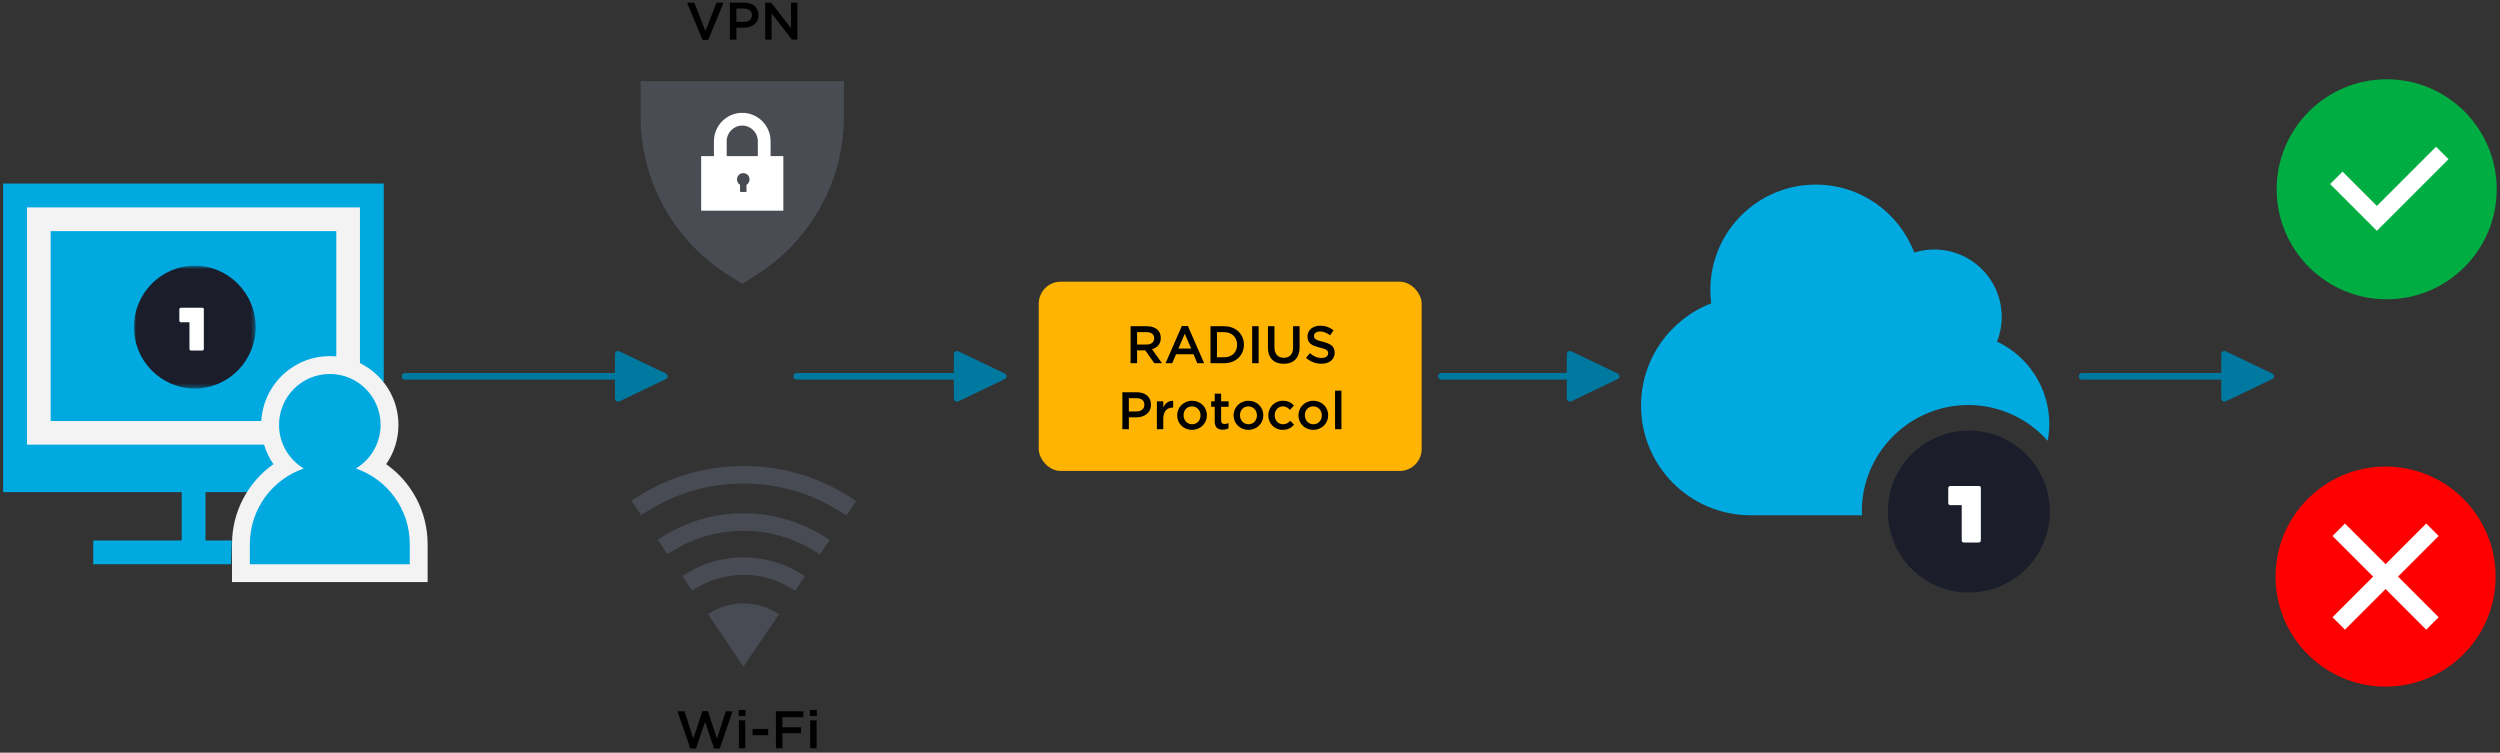 <?xml version="1.0" encoding="UTF-8"?>
<svg width="568px" height="171px" viewBox="0 0 568 171" version="1.1" xmlns="http://www.w3.org/2000/svg" xmlns:xlink="http://www.w3.org/1999/xlink">
    <rect x="0" y="0" width="568" height="171" fill="#333333" stroke="none"/>
    <!-- Generator: Sketch 52.2 (67145) - http://www.bohemiancoding.com/sketch -->
    <title>Group 11</title>
    <desc>Created with Sketch.</desc>
    <defs>
        <polygon id="path-1" points="0 0.735 27.65 0.735 27.65 28.628 0 28.628"></polygon>
        <polygon id="path-3" points="1.351 0.676 2.034 0.676 2.034 2.027 1.351 2.027"></polygon>
        <polygon id="path-5" points="0.524 1.345 1.875 1.345 1.875 2.027 0.524 2.027"></polygon>
        <polygon id="path-7" points="0.725 0.359 1.09 0.359 1.09 1.083 0.725 1.083"></polygon>
        <polygon id="path-9" points="0.366 0.362 0.732 0.362 0.732 1.087 0.366 1.087"></polygon>
        <polygon id="path-11" points="0.284 0.359 1.009 0.359 1.009 0.725 0.284 0.725"></polygon>
        <polygon id="path-13" points="0.281 0.717 1.006 0.717 1.006 1.083 0.281 1.083"></polygon>
        <polygon id="path-15" points="0.725 48.558 48.558 48.558 48.558 0.725 0.725 0.725"></polygon>
        <polygon id="path-17" points="0.794 0.452 1.194 0.452 1.194 1.245 0.794 1.245"></polygon>
        <polygon id="path-19" points="0.401 0.455 0.802 0.455 0.802 1.249 0.401 1.249"></polygon>
        <polygon id="path-21" points="0.312 0.393 1.105 0.393 1.105 0.794 0.312 0.794"></polygon>
        <polygon id="path-23" points="0.308 0.903 1.102 0.903 1.102 1.304 0.308 1.304"></polygon>
        <polygon id="path-25" points="1.449 0.717 2.181 0.717 2.181 2.166 1.449 2.166"></polygon>
        <polygon id="path-27" points="0.732 0.725 1.464 0.725 1.464 2.174 0.732 2.174"></polygon>
        <polygon id="path-29" points="0.569 0.717 2.019 0.717 2.019 1.449 0.569 1.449"></polygon>
        <polygon id="path-31" points="0.562 1.435 2.011 1.435 2.011 2.167 0.562 2.167"></polygon>
        <polygon id="path-33" points="1 0.495 1.505 0.495 1.505 1.495 1 1.495"></polygon>
        <polygon id="path-35" points="0.393 0.495 1.393 0.495 1.393 1 0.393 1"></polygon>
        <polygon id="path-37" points="0.388 0.99 1.388 0.99 1.388 1.495 0.388 1.495"></polygon>
    </defs>
    <g id="Access-Product-Page" stroke="none" stroke-width="1" fill="none" fill-rule="evenodd">
        <g id="Access-Product-Page-2020" transform="translate(-109, -3673)">
            <g id="Group-11" transform="translate(107, 3673)">
                <path d="M161.604,9.06 L158.112,0.6 L159.744,0.6 L162.276,7.056 L164.796,0.6 L166.392,0.6 L162.912,9.06 L161.604,9.06 Z M167.832,9 L167.832,0.6 L171.144,0.6 C173.112,0.6 174.336,1.716 174.336,3.408 L174.336,3.432 C174.336,5.316 172.824,6.3 170.976,6.3 L169.308,6.3 L169.308,9 L167.832,9 Z M169.308,4.968 L171.024,4.968 C172.14,4.968 172.836,4.344 172.836,3.468 L172.836,3.444 C172.836,2.46 172.128,1.944 171.024,1.944 L169.308,1.944 L169.308,4.968 Z M175.848,9 L175.848,0.6 L177.216,0.6 L181.716,6.408 L181.716,0.6 L183.168,0.6 L183.168,9 L181.932,9 L177.3,3.024 L177.3,9 L175.848,9 Z" id="VPN" fill="#000000"></path>
                <path d="M158.848,170.06 L155.92,161.6 L157.516,161.6 L159.52,167.828 L161.584,161.576 L162.832,161.576 L164.896,167.828 L166.9,161.6 L168.448,161.6 L165.532,170.06 L164.248,170.06 L162.184,164.024 L160.12,170.06 L158.848,170.06 Z M169.816,162.692 L169.816,161.312 L171.376,161.312 L171.376,162.692 L169.816,162.692 Z M169.876,170 L169.876,163.664 L171.328,163.664 L171.328,170 L169.876,170 Z M172.984,167.036 L172.984,165.608 L176.536,165.608 L176.536,167.036 L172.984,167.036 Z M178.288,170 L178.288,161.6 L184.54,161.6 L184.54,162.944 L179.764,162.944 L179.764,165.236 L184,165.236 L184,166.58 L179.764,166.58 L179.764,170 L178.288,170 Z M186.016,162.692 L186.016,161.312 L187.576,161.312 L187.576,162.692 L186.016,162.692 Z M186.076,170 L186.076,163.664 L187.528,163.664 L187.528,170 L186.076,170 Z" id="Wi-Fi" fill="#000000"></path>
                <g id="Group-21" transform="translate(0, 39)">
                    <path d="M54.488,89.207 L68.797,89.207 L54.488,89.207 Z" id="Fill-1" fill="#4A4C54"></path>
                    <polyline id="Fill-2" fill="#00A9E0" points="89.189 47.618 89.189 2.699 2.706 2.699 2.712 72.808 43.286 72.808 43.286 83.801 23.179 83.801 23.179 89.206 54.489 89.206 54.656 83.801 48.691 83.801 48.691 72.808 58.12 72.808"></polyline>
                    <polyline id="Fill-3" fill="#4A4C54" points="58.12 72.807 89.189 72.807 89.189 47.618"></polyline>
                    <polygon id="Fill-4" fill="#F3F3F4" points="8.127 62.02 83.78 62.02 83.78 8.12 8.127 8.12"></polygon>
                    <polygon id="Fill-5" fill="#00A9E0" points="13.514 56.655 78.408 56.655 78.408 13.514 13.514 13.514"></polygon>
                    <g id="Group-6" transform="translate(32.432, 20.27)">
                        <g id="Group-3" transform="translate(0, 0.366)">
                            <mask id="mask-2" fill="white">
                                <use xlink:href="#path-1"></use>
                            </mask>
                            <g id="Clip-2"></g>
                            <path d="M13.825,0.735 C6.189,0.735 -0.001,6.98 -0.001,14.682 C-0.001,22.384 6.189,28.628 13.825,28.628 C21.461,28.628 27.65,22.384 27.65,14.682 C27.65,6.98 21.461,0.735 13.825,0.735" id="Fill-1" fill="#1B1E2A" mask="url(#mask-2)"></path>
                        </g>
                        <path d="M15.877,19.984 C15.877,20.247 15.747,20.378 15.486,20.378 L13.004,20.378 C12.742,20.378 12.612,20.247 12.612,19.984 L12.612,13.945 L10.705,13.945 C10.443,13.945 10.313,13.813 10.313,13.55 L10.313,11.046 C10.313,10.783 10.443,10.651 10.705,10.651 L15.551,10.651 C15.812,10.651 15.877,10.783 15.877,10.98 L15.877,19.984 Z" id="Fill-4" fill="#FFFFFF"></path>
                    </g>
                    <g id="Group-20" transform="translate(0, 0.007)">
                        <g id="Group-8" transform="translate(0, 44.595)">
                            <mask id="mask-4" fill="white">
                                <use xlink:href="#path-3"></use>
                            </mask>
                            <g id="Clip-7"></g>
                            <path d="M1.365,1.352 C1.365,1.356 1.362,1.358 1.358,1.358 C1.354,1.358 1.351,1.356 1.351,1.352 C1.351,1.348 1.354,1.345 1.358,1.345 C1.362,1.345 1.365,1.348 1.365,1.352" id="Fill-6" fill="#4A4C54" mask="url(#mask-4)"></path>
                        </g>
                        <path d="M90.554,45.953 C90.554,45.957 90.551,45.96 90.547,45.96 C90.543,45.96 90.54,45.957 90.54,45.953 C90.54,45.949 90.543,45.946 90.547,45.946 C90.551,45.946 90.554,45.949 90.554,45.953" id="Fill-9" fill="#4A4C54"></path>
                        <path d="M45.808,90.541 C45.808,90.545 45.805,90.548 45.801,90.548 C45.797,90.548 45.794,90.545 45.794,90.541 C45.794,90.537 45.797,90.534 45.801,90.534 C45.805,90.534 45.808,90.537 45.808,90.541" id="Fill-11" fill="#4A4C54"></path>
                        <g id="Group-15" transform="translate(44.595, 0)">
                            <mask id="mask-6" fill="white">
                                <use xlink:href="#path-5"></use>
                            </mask>
                            <g id="Clip-14"></g>
                            <path d="M1.206,1.352 C1.206,1.356 1.204,1.358 1.2,1.358 C1.196,1.358 1.193,1.356 1.193,1.352 C1.193,1.348 1.196,1.345 1.2,1.345 C1.204,1.345 1.206,1.348 1.206,1.352" id="Fill-13" fill="#4A4C54" mask="url(#mask-6)"></path>
                        </g>
                        <path d="M56.74,91.216 L56.74,84.602 C56.74,77.175 60.811,70.449 67.157,66.941 C64.744,64.446 63.372,61.112 63.372,57.523 C63.372,50.029 69.456,43.933 76.933,43.933 C84.411,43.933 90.495,50.029 90.495,57.523 C90.495,61.112 89.122,64.446 86.71,66.941 C93.056,70.449 97.128,77.175 97.128,84.602 L97.128,91.216 L56.74,91.216 Z" id="Fill-16" fill="#00A9E0"></path>
                        <path d="M76.934,41.905 C68.339,41.905 61.344,48.912 61.344,57.524 C61.344,60.795 62.338,63.882 64.129,66.449 C58.331,70.538 54.713,77.259 54.713,84.603 L54.713,89.189 L54.713,93.243 L58.767,93.243 L95.1,93.243 L99.154,93.243 L99.154,89.189 L99.154,84.603 C99.154,77.259 95.538,70.538 89.738,66.449 C91.531,63.882 92.523,60.795 92.523,57.524 C92.523,48.912 85.529,41.905 76.934,41.905 M76.934,45.959 C83.304,45.959 88.469,51.136 88.469,57.524 C88.469,61.739 86.212,65.415 82.852,67.438 C89.978,69.891 95.1,76.646 95.1,84.603 L95.1,89.189 L58.767,89.189 L58.767,84.603 C58.767,76.646 63.889,69.891 71.015,67.438 C67.655,65.415 65.398,61.739 65.398,57.524 C65.398,51.136 70.563,45.959 76.934,45.959" id="Fill-18" fill="#F3F3F4"></path>
                    </g>
                </g>
                <path id="Path-2" d="M357.971,86.25 L329.5,86.25 C329.086,86.25 328.75,85.914 328.75,85.5 C328.75,85.086 329.086,84.75 329.5,84.75 L357.971,84.75 L357.971,80.436 C357.971,80.057 358.292,79.75 358.687,79.75 C358.798,79.75 358.908,79.775 359.007,79.822 L369.576,84.886 C369.929,85.056 370.072,85.468 369.896,85.807 C369.826,85.939 369.714,86.047 369.576,86.113 L359.007,91.177 C358.654,91.347 358.224,91.21 358.047,90.871 C357.997,90.775 357.971,90.67 357.971,90.564 L357.971,86.25 Z" fill="#0079A1" fill-rule="nonzero"></path>
                <path id="Path-2" d="M141.715,86.25 L94,86.25 C93.586,86.25 93.25,85.914 93.25,85.5 C93.25,85.086 93.586,84.75 94,84.75 L141.715,84.75 L141.715,80.436 C141.715,80.057 142.036,79.75 142.431,79.75 C142.542,79.75 142.652,79.775 142.751,79.822 L153.32,84.886 C153.673,85.056 153.817,85.468 153.64,85.807 C153.571,85.939 153.458,86.047 153.32,86.113 L142.751,91.177 C142.398,91.347 141.968,91.21 141.791,90.871 C141.741,90.775 141.715,90.67 141.715,90.564 L141.715,86.25 Z" fill="#0079A1" fill-rule="nonzero"></path>
                <path id="Path-2" d="M218.715,86.25 L183,86.25 C182.586,86.25 182.25,85.914 182.25,85.5 C182.25,85.086 182.586,84.75 183,84.75 L218.715,84.75 L218.715,80.436 C218.715,80.057 219.036,79.75 219.431,79.75 C219.542,79.75 219.652,79.775 219.751,79.822 L230.32,84.886 C230.673,85.056 230.817,85.468 230.64,85.807 C230.571,85.939 230.458,86.047 230.32,86.113 L219.751,91.177 C219.398,91.347 218.968,91.21 218.791,90.871 C218.741,90.775 218.715,90.67 218.715,90.564 L218.715,86.25 Z" fill="#0079A1" fill-rule="nonzero"></path>
                <path id="Path-2" d="M506.667,86.25 L475.051,86.25 C474.637,86.25 474.301,85.914 474.301,85.5 C474.301,85.086 474.637,84.75 475.051,84.75 L506.667,84.75 L506.667,80.436 C506.667,80.057 506.987,79.75 507.382,79.75 C507.494,79.75 507.603,79.775 507.703,79.822 L518.271,84.886 C518.624,85.056 518.768,85.468 518.591,85.807 C518.522,85.939 518.409,86.047 518.271,86.113 L507.703,91.177 C507.349,91.347 506.919,91.21 506.742,90.871 C506.693,90.775 506.667,90.67 506.667,90.564 L506.667,86.25 Z" fill="#0079A1" fill-rule="nonzero"></path>
                <g id="Group-21" transform="translate(146, 16.832)">
                    <g id="Group-3" transform="translate(0, 23.92)">
                        <mask id="mask-8" fill="white">
                            <use xlink:href="#path-7"></use>
                        </mask>
                        <g id="Clip-2"></g>
                        <path d="M0.732,0.721 C0.732,0.723 0.73,0.725 0.728,0.725 C0.726,0.725 0.724,0.723 0.724,0.721 C0.724,0.719 0.726,0.717 0.728,0.717 C0.73,0.717 0.732,0.719 0.732,0.721" id="Fill-1" fill="#4A4C54" mask="url(#mask-8)"></path>
                    </g>
                    <g id="Group-6" transform="translate(47.826, 23.92)">
                        <mask id="mask-10" fill="white">
                            <use xlink:href="#path-9"></use>
                        </mask>
                        <g id="Clip-5"></g>
                        <path d="M0.732,0.725 C0.732,0.726 0.73,0.729 0.728,0.729 C0.726,0.729 0.724,0.726 0.724,0.725 C0.724,0.723 0.726,0.721 0.728,0.721 C0.73,0.721 0.732,0.723 0.732,0.725" id="Fill-4" fill="#4A4C54" mask="url(#mask-10)"></path>
                    </g>
                    <g id="Group-9" transform="translate(23.913, 47.833)">
                        <mask id="mask-12" fill="white">
                            <use xlink:href="#path-11"></use>
                        </mask>
                        <g id="Clip-8"></g>
                        <path d="M0.65,0.721 C0.65,0.723 0.649,0.725 0.647,0.725 C0.645,0.725 0.643,0.723 0.643,0.721 C0.643,0.719 0.645,0.717 0.647,0.717 C0.649,0.717 0.65,0.719 0.65,0.721" id="Fill-7" fill="#4A4C54" mask="url(#mask-12)"></path>
                    </g>
                    <g id="Group-12" transform="translate(23.913, 0.007)">
                        <mask id="mask-14" fill="white">
                            <use xlink:href="#path-13"></use>
                        </mask>
                        <g id="Clip-11"></g>
                        <path d="M0.647,0.721 C0.647,0.723 0.645,0.725 0.643,0.725 C0.641,0.725 0.64,0.723 0.64,0.721 C0.64,0.719 0.641,0.717 0.643,0.717 C0.645,0.717 0.647,0.719 0.647,0.721" id="Fill-10" fill="#4A4C54" mask="url(#mask-14)"></path>
                    </g>
                    <path d="M28.193,45.387 L24.641,47.665 L21.089,45.387 C8.913,37.578 1.552,24.132 1.552,9.696 L1.552,1.618 L47.73,1.618 L47.73,9.696 C47.73,24.132 40.37,37.578 28.193,45.387" id="Fill-13" fill="#4A4C54"></path>
                    <path d="M21.103,15.269 C21.103,13.301 22.69,11.701 24.641,11.701 C26.591,11.701 28.179,13.301 28.179,15.27 L28.18,19.904 L21.105,19.904 L21.103,15.269 Z M31.077,15.269 C31.077,11.704 28.19,8.803 24.641,8.803 C21.092,8.803 18.205,11.704 18.205,15.27 L18.205,26.519 L31.078,26.519 L31.077,15.269 Z" id="Fill-15" fill="#FFFFFF"></path>
                    <mask id="mask-16" fill="white">
                        <use xlink:href="#path-15"></use>
                    </mask>
                    <g id="Clip-18"></g>
                    <polygon id="Fill-17" fill="#FFFFFF" mask="url(#mask-16)" points="15.306 31.033 33.976 31.033 33.976 18.638 15.306 18.638"></polygon>
                    <path d="M26.296,23.921 C26.296,24.708 25.658,25.347 24.87,25.347 C24.083,25.347 23.445,24.708 23.445,23.921 C23.445,23.134 24.083,22.495 24.87,22.495 C25.658,22.495 26.296,23.134 26.296,23.921" id="Fill-19" fill="#494B54" mask="url(#mask-16)"></path>
                    <polygon id="Fill-20" fill="#494B54" mask="url(#mask-16)" points="24.139 26.78 25.601 26.78 25.601 23.914 24.139 23.914"></polygon>
                </g>
                <g id="Group-21" transform="translate(144, 103)">
                    <g id="Group-3" transform="translate(0, 24.494)">
                        <mask id="mask-18" fill="white">
                            <use xlink:href="#path-17"></use>
                        </mask>
                        <g id="Clip-2"></g>
                        <path d="M0.802,0.848 C0.802,0.851 0.8,0.852 0.798,0.852 C0.795,0.852 0.794,0.851 0.794,0.848 C0.794,0.846 0.795,0.845 0.798,0.845 C0.8,0.845 0.802,0.846 0.802,0.848" id="Fill-1" fill="#4A4C54" mask="url(#mask-18)"></path>
                    </g>
                    <g id="Group-6" transform="translate(52.381, 24.494)">
                        <mask id="mask-20" fill="white">
                            <use xlink:href="#path-19"></use>
                        </mask>
                        <g id="Clip-5"></g>
                        <path d="M0.802,0.852 C0.802,0.854 0.8,0.856 0.798,0.856 C0.795,0.856 0.794,0.854 0.794,0.852 C0.794,0.85 0.795,0.848 0.798,0.848 C0.8,0.848 0.802,0.85 0.802,0.852" id="Fill-4" fill="#4A4C54" mask="url(#mask-20)"></path>
                    </g>
                    <g id="Group-9" transform="translate(26.19, 48.303)">
                        <mask id="mask-22" fill="white">
                            <use xlink:href="#path-21"></use>
                        </mask>
                        <g id="Clip-8"></g>
                        <path d="M0.712,0.79 C0.712,0.792 0.711,0.794 0.708,0.794 C0.706,0.794 0.705,0.792 0.705,0.79 C0.705,0.788 0.706,0.786 0.708,0.786 C0.711,0.786 0.712,0.788 0.712,0.79" id="Fill-7" fill="#4A4C54" mask="url(#mask-22)"></path>
                    </g>
                    <g id="Group-12" transform="translate(26.19, 0.684)">
                        <mask id="mask-24" fill="white">
                            <use xlink:href="#path-23"></use>
                        </mask>
                        <g id="Clip-11"></g>
                        <path d="M0.709,0.907 C0.709,0.909 0.707,0.911 0.705,0.911 C0.702,0.911 0.701,0.909 0.701,0.907 C0.701,0.905 0.702,0.903 0.705,0.903 C0.707,0.903 0.709,0.905 0.709,0.907" id="Fill-10" fill="#4A4C54" mask="url(#mask-24)"></path>
                    </g>
                    <path d="M46.496,19.692 L44.266,22.971 C39.178,19.478 33.115,17.582 26.924,17.582 C20.766,17.582 14.726,19.463 9.662,22.922 L7.44,19.637 L7.44,19.629 C13.17,15.732 19.972,13.613 26.924,13.613 C33.908,13.613 40.758,15.755 46.496,19.692" id="Fill-13" fill="#494B54"></path>
                    <path d="M52.512,10.867 L50.274,14.153 C43.448,9.398 35.377,6.843 26.924,6.843 C18.52,6.843 10.488,9.374 3.686,14.074 L1.464,10.78 C8.917,5.645 17.718,2.875 26.924,2.875 C36.186,2.875 45.036,5.668 52.512,10.867" id="Fill-15" fill="#494B54"></path>
                    <path d="M40.877,27.938 L38.639,31.224 C35.202,28.867 31.155,27.605 26.924,27.605 C22.718,27.605 18.678,28.859 15.25,31.2 L13.028,27.907 C17.107,25.129 21.908,23.637 26.924,23.637 C31.964,23.637 36.789,25.137 40.877,27.938" id="Fill-17" fill="#494B54"></path>
                    <path d="M35.004,36.557 L26.909,48.439 L26.861,48.39 L26.853,48.375 L18.861,36.549 C21.17,35.002 23.948,34.097 26.924,34.097 C29.909,34.097 32.686,35.002 35.004,36.557" id="Fill-19" fill="#494B54"></path>
                </g>
                <g id="Group-19" transform="translate(372, 39)">
                    <path d="M77.317,58.824 C67.155,58.824 58.916,67.063 58.916,77.224 C58.916,87.386 67.155,95.626 77.317,95.626 C87.48,95.626 95.719,87.386 95.719,77.224 C95.719,67.063 87.48,58.824 77.317,58.824" id="Fill-1" fill="#1B1E2A"></path>
                    <path d="M80.049,83.736 C80.049,84.084 79.875,84.258 79.527,84.258 L76.224,84.258 C75.876,84.258 75.702,84.084 75.702,83.736 L75.702,75.77 L73.165,75.77 C72.817,75.77 72.643,75.596 72.643,75.249 L72.643,71.945 C72.643,71.597 72.817,71.423 73.165,71.423 L79.614,71.423 C79.962,71.423 80.049,71.597 80.049,71.858 L80.049,83.736 Z" id="Fill-3" fill="#FFFFFF"></path>
                    <path d="M53.045,78.074 C53.035,77.79 53.001,77.51 53.001,77.224 C53.001,63.882 63.856,53.027 77.2,53.027 C84.369,53.027 90.801,56.179 95.236,61.149 C95.467,59.916 95.601,58.648 95.601,57.346 C95.601,49.069 90.748,41.929 83.732,38.607 C84.413,36.872 84.791,34.987 84.791,33.01 C84.791,24.549 77.93,17.69 69.469,17.69 C67.884,17.69 66.355,17.93 64.917,18.378 C61.487,9.355 52.762,2.939 42.536,2.939 C29.313,2.939 18.594,13.659 18.594,26.882 C18.594,27.91 18.665,28.921 18.791,29.916 C9.465,33.517 2.848,42.562 2.848,53.159 C2.848,66.865 13.914,77.981 27.597,78.069 L27.597,78.074 L53.045,78.074 Z" id="Fill-5" fill="#00A9E0"></path>
                    <g id="Group-9" transform="translate(0, 47.84)">
                        <mask id="mask-26" fill="white">
                            <use xlink:href="#path-25"></use>
                        </mask>
                        <g id="Clip-8"></g>
                        <path d="M1.464,1.442 C1.464,1.446 1.461,1.449 1.457,1.449 C1.452,1.449 1.449,1.446 1.449,1.442 C1.449,1.439 1.452,1.434 1.457,1.434 C1.461,1.434 1.464,1.439 1.464,1.442" id="Fill-7" fill="#4A4C54" mask="url(#mask-26)"></path>
                    </g>
                    <g id="Group-12" transform="translate(95.652, 47.84)">
                        <mask id="mask-28" fill="white">
                            <use xlink:href="#path-27"></use>
                        </mask>
                        <g id="Clip-11"></g>
                        <path d="M1.464,1.449 C1.464,1.453 1.461,1.457 1.457,1.457 C1.452,1.457 1.449,1.453 1.449,1.449 C1.449,1.446 1.452,1.441 1.457,1.441 C1.461,1.441 1.464,1.446 1.464,1.449" id="Fill-10" fill="#4A4C54" mask="url(#mask-28)"></path>
                    </g>
                    <g id="Group-15" transform="translate(47.826, 95.667)">
                        <mask id="mask-30" fill="white">
                            <use xlink:href="#path-29"></use>
                        </mask>
                        <g id="Clip-14"></g>
                        <path d="M1.301,1.442 C1.301,1.446 1.298,1.449 1.294,1.449 C1.29,1.449 1.287,1.446 1.287,1.442 C1.287,1.437 1.29,1.434 1.294,1.434 C1.298,1.434 1.301,1.437 1.301,1.442" id="Fill-13" fill="#4A4C54" mask="url(#mask-30)"></path>
                    </g>
                    <g id="Group-18" transform="translate(47.826, 0.014)">
                        <mask id="mask-32" fill="white">
                            <use xlink:href="#path-31"></use>
                        </mask>
                        <g id="Clip-17"></g>
                        <path d="M1.294,1.442 C1.294,1.446 1.291,1.45 1.287,1.45 C1.282,1.45 1.28,1.446 1.28,1.442 C1.28,1.439 1.282,1.434 1.287,1.434 C1.291,1.434 1.294,1.439 1.294,1.442" id="Fill-16" fill="#4A4C54" mask="url(#mask-32)"></path>
                    </g>
                </g>
                <rect id="Rectangle" fill="#FFB401" x="238" y="64" width="87" height="43" rx="5"></rect>
                <path d="M258.866,82.52 L258.866,74.12 L262.61,74.12 C263.666,74.12 264.494,74.432 265.034,74.96 C265.478,75.416 265.73,76.04 265.73,76.772 L265.73,76.796 C265.73,78.176 264.902,79.004 263.738,79.34 L266.006,82.52 L264.254,82.52 L262.19,79.592 L260.342,79.592 L260.342,82.52 L258.866,82.52 Z M260.342,78.284 L262.502,78.284 C263.558,78.284 264.23,77.732 264.23,76.88 L264.23,76.856 C264.23,75.956 263.582,75.464 262.49,75.464 L260.342,75.464 L260.342,78.284 Z M266.822,82.52 L270.518,74.06 L271.886,74.06 L275.582,82.52 L274.022,82.52 L273.17,80.492 L269.198,80.492 L268.334,82.52 L266.822,82.52 Z M269.738,79.184 L272.63,79.184 L271.178,75.824 L269.738,79.184 Z M277.022,82.52 L277.022,74.12 L280.154,74.12 C282.794,74.12 284.618,75.932 284.618,78.296 L284.618,78.32 C284.618,80.684 282.794,82.52 280.154,82.52 L277.022,82.52 Z M280.154,75.464 L278.498,75.464 L278.498,81.176 L280.154,81.176 C281.918,81.176 283.07,79.988 283.07,78.344 L283.07,78.32 C283.07,76.676 281.918,75.464 280.154,75.464 Z M286.49,82.52 L286.49,74.12 L287.966,74.12 L287.966,82.52 L286.49,82.52 Z M293.654,82.652 C291.47,82.652 290.078,81.392 290.078,78.956 L290.078,74.12 L291.554,74.12 L291.554,78.896 C291.554,80.456 292.358,81.284 293.678,81.284 C294.986,81.284 295.79,80.504 295.79,78.956 L295.79,74.12 L297.266,74.12 L297.266,78.884 C297.266,81.392 295.85,82.652 293.654,82.652 Z M302.234,82.64 C300.95,82.64 299.738,82.196 298.73,81.296 L299.618,80.24 C300.422,80.936 301.238,81.332 302.27,81.332 C303.182,81.332 303.758,80.9 303.758,80.276 L303.758,80.252 C303.758,79.652 303.422,79.328 301.862,78.968 C300.074,78.536 299.066,78.008 299.066,76.46 L299.066,76.436 C299.066,74.996 300.266,74 301.934,74 C303.158,74 304.13,74.372 304.982,75.056 L304.19,76.172 C303.434,75.608 302.678,75.308 301.91,75.308 C301.046,75.308 300.542,75.752 300.542,76.304 L300.542,76.328 C300.542,76.976 300.926,77.264 302.546,77.648 C304.322,78.08 305.234,78.716 305.234,80.108 L305.234,80.132 C305.234,81.704 303.998,82.64 302.234,82.64 Z M257,97.52 L257,89.12 L260.312,89.12 C262.28,89.12 263.504,90.236 263.504,91.928 L263.504,91.952 C263.504,93.836 261.992,94.82 260.144,94.82 L258.476,94.82 L258.476,97.52 L257,97.52 Z M258.476,93.488 L260.192,93.488 C261.308,93.488 262.004,92.864 262.004,91.988 L262.004,91.964 C262.004,90.98 261.296,90.464 260.192,90.464 L258.476,90.464 L258.476,93.488 Z M264.848,97.52 L264.848,91.184 L266.3,91.184 L266.3,92.612 C266.696,91.664 267.428,91.016 268.544,91.064 L268.544,92.6 L268.46,92.6 C267.188,92.6 266.3,93.428 266.3,95.108 L266.3,97.52 L264.848,97.52 Z M272.816,97.664 C270.884,97.664 269.456,96.188 269.456,94.388 L269.456,94.364 C269.456,92.552 270.896,91.052 272.84,91.052 C274.784,91.052 276.212,92.528 276.212,94.34 L276.212,94.364 C276.212,96.164 274.772,97.664 272.816,97.664 Z M272.84,96.392 C274.016,96.392 274.76,95.48 274.76,94.388 L274.76,94.364 C274.76,93.248 273.956,92.324 272.816,92.324 C271.652,92.324 270.908,93.236 270.908,94.34 L270.908,94.364 C270.908,95.468 271.712,96.392 272.84,96.392 Z M279.812,97.628 C278.744,97.628 277.988,97.16 277.988,95.768 L277.988,92.432 L277.184,92.432 L277.184,91.184 L277.988,91.184 L277.988,89.444 L279.44,89.444 L279.44,91.184 L281.144,91.184 L281.144,92.432 L279.44,92.432 L279.44,95.54 C279.44,96.104 279.728,96.332 280.22,96.332 C280.544,96.332 280.832,96.26 281.12,96.116 L281.12,97.304 C280.76,97.508 280.364,97.628 279.812,97.628 Z M285.632,97.664 C283.7,97.664 282.272,96.188 282.272,94.388 L282.272,94.364 C282.272,92.552 283.712,91.052 285.656,91.052 C287.6,91.052 289.028,92.528 289.028,94.34 L289.028,94.364 C289.028,96.164 287.588,97.664 285.632,97.664 Z M285.656,96.392 C286.832,96.392 287.576,95.48 287.576,94.388 L287.576,94.364 C287.576,93.248 286.772,92.324 285.632,92.324 C284.468,92.324 283.724,93.236 283.724,94.34 L283.724,94.364 C283.724,95.468 284.528,96.392 285.656,96.392 Z M293.432,97.664 C291.548,97.664 290.156,96.188 290.156,94.388 L290.156,94.364 C290.156,92.564 291.548,91.052 293.456,91.052 C294.644,91.052 295.388,91.496 295.988,92.144 L295.076,93.116 C294.632,92.648 294.164,92.324 293.444,92.324 C292.388,92.324 291.608,93.236 291.608,94.34 L291.608,94.364 C291.608,95.492 292.388,96.392 293.504,96.392 C294.188,96.392 294.692,96.08 295.148,95.612 L296.024,96.476 C295.4,97.172 294.668,97.664 293.432,97.664 Z M300.368,97.664 C298.436,97.664 297.008,96.188 297.008,94.388 L297.008,94.364 C297.008,92.552 298.448,91.052 300.392,91.052 C302.336,91.052 303.764,92.528 303.764,94.34 L303.764,94.364 C303.764,96.164 302.324,97.664 300.368,97.664 Z M300.392,96.392 C301.568,96.392 302.312,95.48 302.312,94.388 L302.312,94.364 C302.312,93.248 301.508,92.324 300.368,92.324 C299.204,92.324 298.46,93.236 298.46,94.34 L298.46,94.364 C298.46,95.468 299.264,96.392 300.392,96.392 Z M305.324,97.52 L305.324,88.76 L306.776,88.76 L306.776,97.52 L305.324,97.52 Z" id="RADIUS-Protocol" fill="#000000"></path>
                <g id="Group-10" transform="translate(519, 18)">
                    <path d="M25.254,0.01 C11.451,0.01 0.26,11.2 0.26,25.004 C0.26,38.807 11.451,49.997 25.254,49.997 C39.058,49.997 50.248,38.807 50.248,25.004 C50.248,11.2 39.058,0.01 25.254,0.01" id="Fill-1" fill="#00AD42"></path>
                    <polyline id="Stroke-3" stroke="#FFFFFF" stroke-width="4" points="37.887 16.755 23.03 31.612 13.822 22.403"></polyline>
                </g>
                <g id="Group-7" transform="translate(519, 106)">
                    <path d="M25.004,0.01 C11.2,0.01 0.01,11.2 0.01,25.004 C0.01,38.807 11.2,49.997 25.004,49.997 C38.808,49.997 49.998,38.807 49.998,25.004 C49.998,11.2 38.808,0.01 25.004,0.01" id="Fill-16" fill="#FF0000"></path>
                    <path d="M35.649,14.359 L14.359,35.649" id="Stroke-18" stroke="#FFFFFF" stroke-width="4"></path>
                    <path d="M35.649,35.649 L14.359,14.359" id="Stroke-20" stroke="#FFFFFF" stroke-width="4"></path>
                </g>
                <g id="Group-24" transform="translate(425, 132)">
                    <mask id="mask-34" fill="white">
                        <use xlink:href="#path-33"></use>
                    </mask>
                    <g id="Clip-23"></g>
                    <path d="M1.01,0.995 C1.01,0.998 1.008,1 1.005,1 C1.002,1 1,0.998 1,0.995 C1,0.992 1.002,0.99 1.005,0.99 C1.008,0.99 1.01,0.992 1.01,0.995" id="Fill-22" fill="#494B54" mask="url(#mask-34)"></path>
                </g>
                <path d="M492.505,133.5 C492.505,133.503 492.503,133.505 492.5,133.505 C492.497,133.505 492.495,133.503 492.495,133.5 C492.495,133.497 492.497,133.495 492.5,133.495 C492.503,133.495 492.505,133.497 492.505,133.5" id="Fill-25" fill="#494B54"></path>
                <g id="Group-29" transform="translate(475, 165.01)">
                    <mask id="mask-36" fill="white">
                        <use xlink:href="#path-35"></use>
                    </mask>
                    <g id="Clip-28"></g>
                    <path d="M0.898,0.995 C0.898,0.997 0.896,1 0.893,1 C0.89,1 0.888,0.997 0.888,0.995 C0.888,0.992 0.89,0.99 0.893,0.99 C0.896,0.99 0.898,0.992 0.898,0.995" id="Fill-27" fill="#494B54" mask="url(#mask-36)"></path>
                </g>
                <g id="Group-32" transform="translate(458, 99)">
                    <mask id="mask-38" fill="white">
                        <use xlink:href="#path-37"></use>
                    </mask>
                    <g id="Clip-31"></g>
                    <path d="M0.893,0.995 C0.893,0.998 0.891,1 0.888,1 C0.885,1 0.883,0.998 0.883,0.995 C0.883,0.992 0.885,0.99 0.888,0.99 C0.891,0.99 0.893,0.992 0.893,0.995" id="Fill-30" fill="#494B54" mask="url(#mask-38)"></path>
                </g>
            </g>
        </g>
    </g>
</svg>